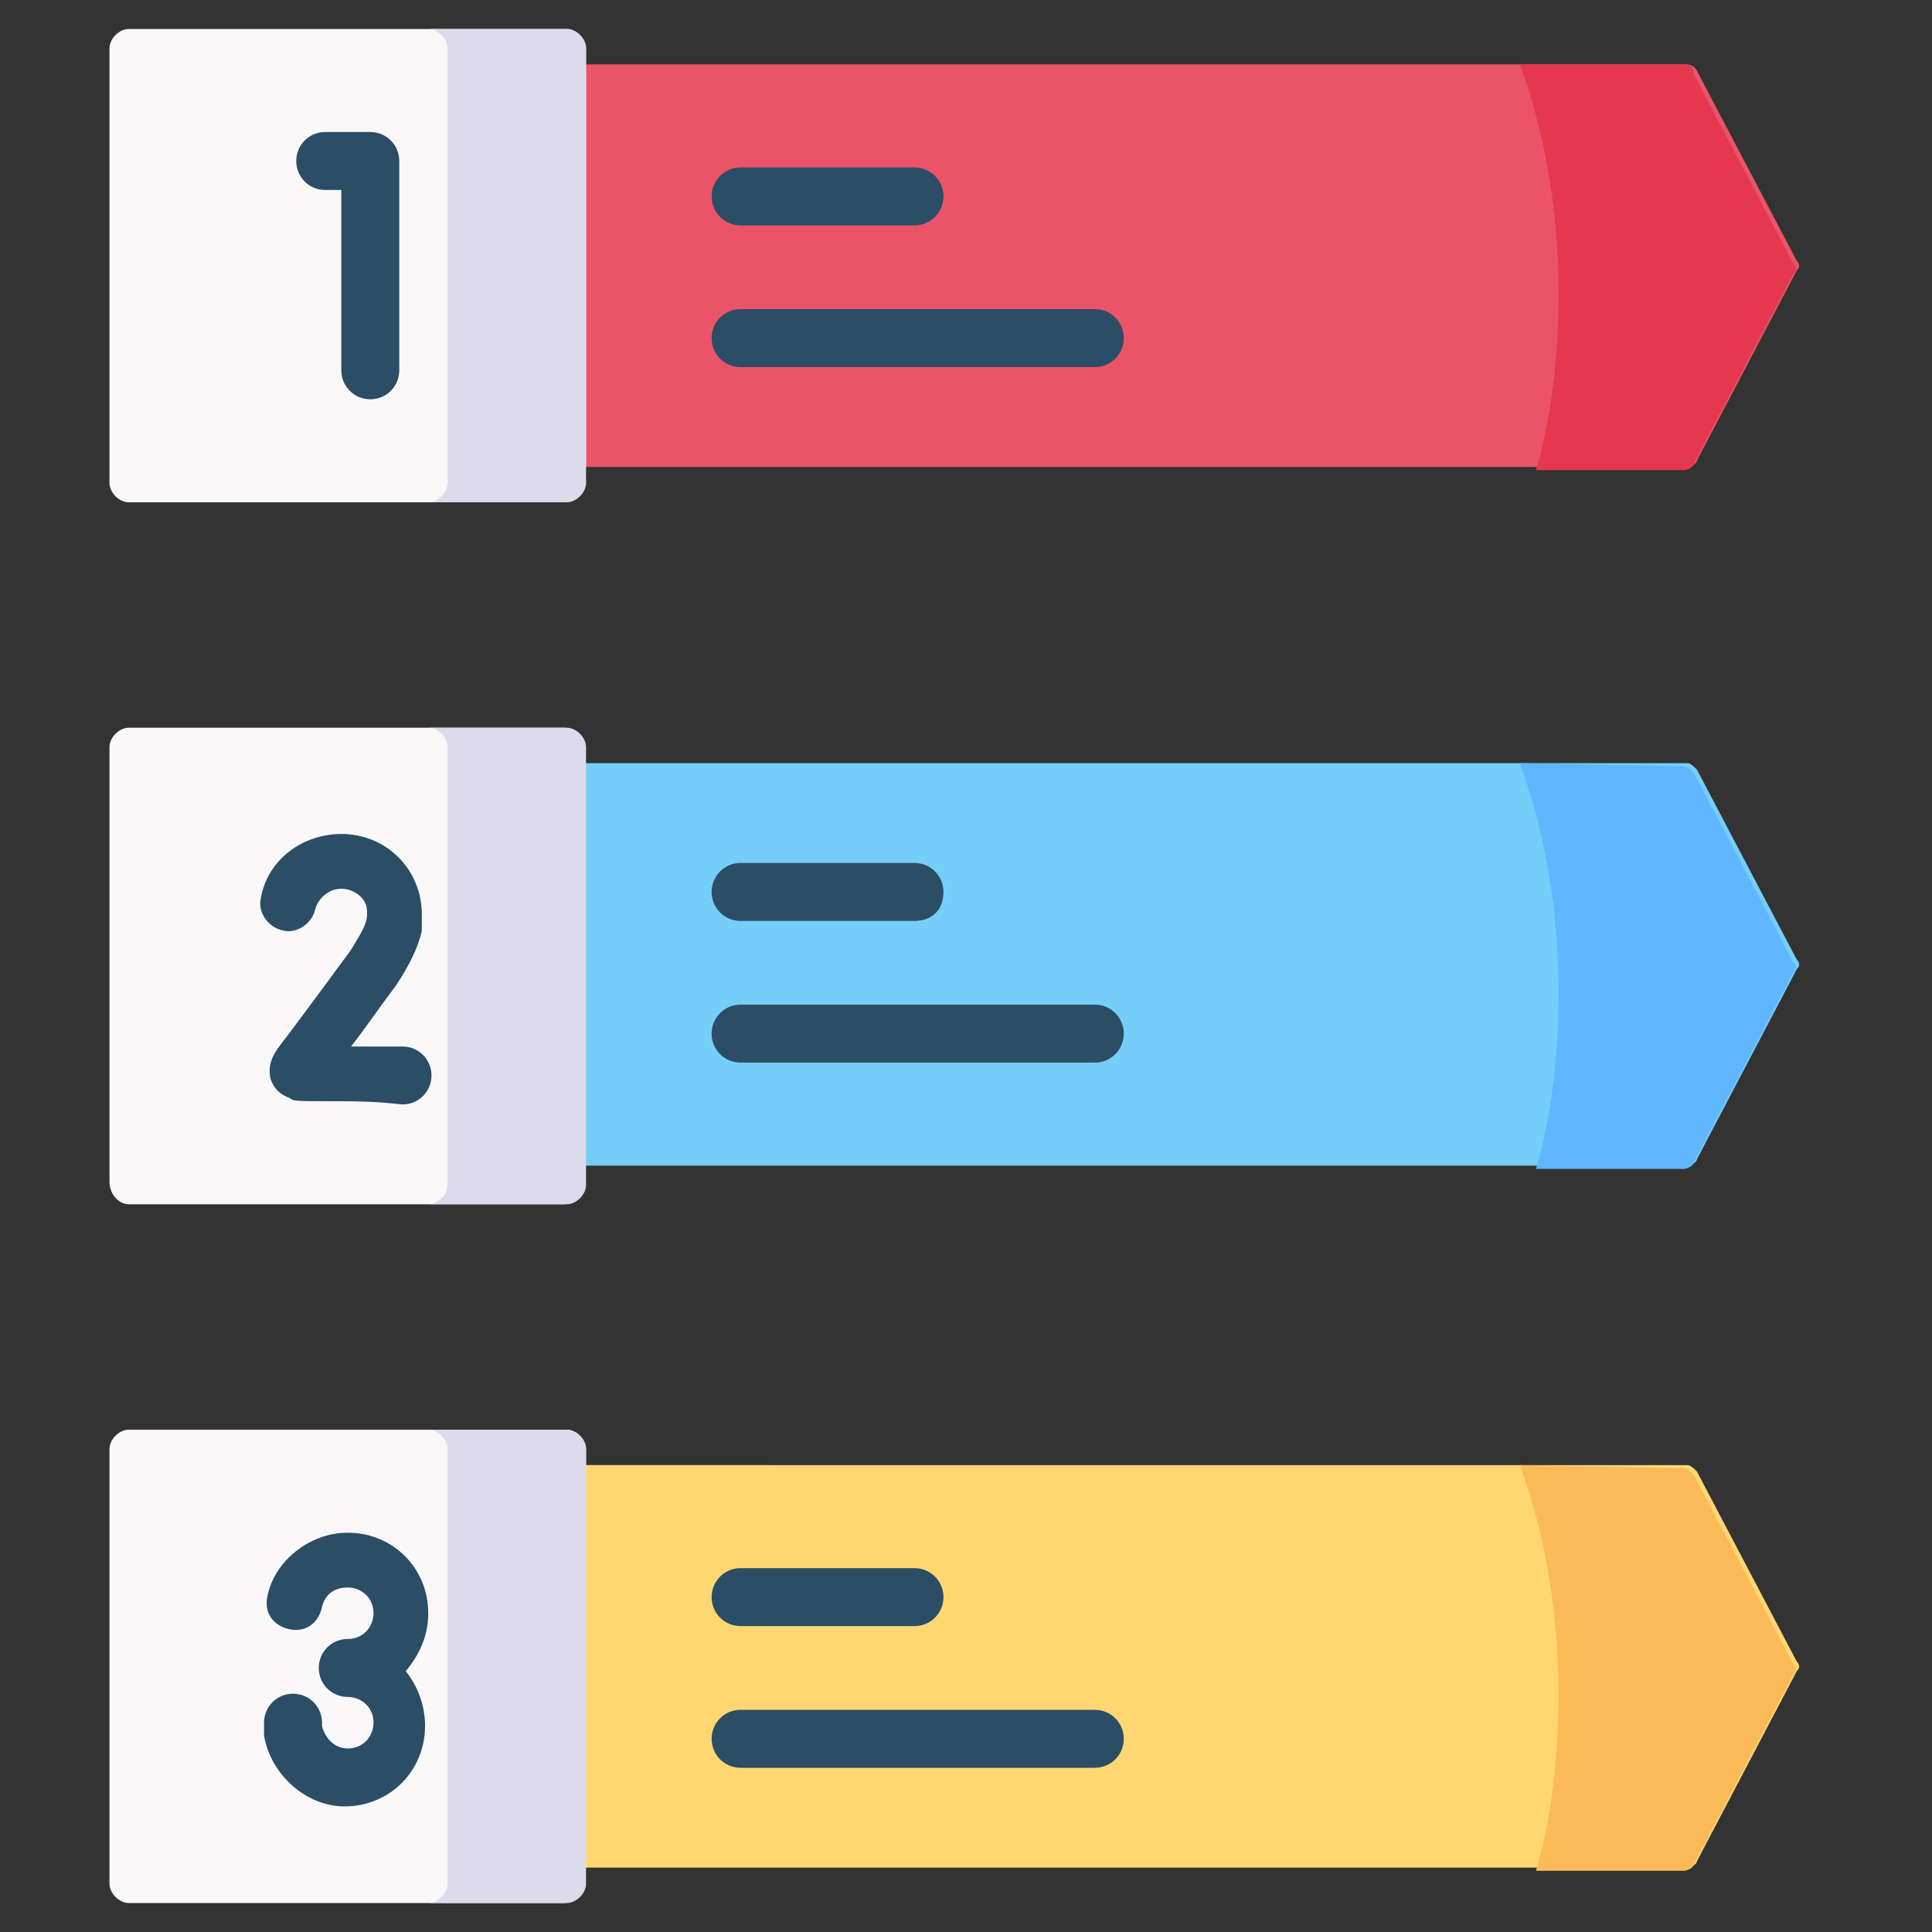 <?xml version="1.0" encoding="utf-8"?>
<!-- Generator: Adobe Illustrator 25.4.1, SVG Export Plug-In . SVG Version: 6.00 Build 0)  -->
<svg version="1.1" id="Capa_1" xmlns="http://www.w3.org/2000/svg" xmlns:xlink="http://www.w3.org/1999/xlink" x="0px" y="0px"
	 width="60px" height="60px" viewBox="0 0 60 60" style="enable-background:new 0 0 60 60;" xml:space="preserve">
<rect x="0" y="0" width="60" height="60" fill="#333333" stroke="none"/>
<style type="text/css">
	.st0{fill-rule:evenodd;clip-rule:evenodd;fill:#FFD772;}
	.st1{fill-rule:evenodd;clip-rule:evenodd;fill:#F9F7F8;}
	.st2{fill-rule:evenodd;clip-rule:evenodd;fill:#75CEF8;}
	.st3{fill-rule:evenodd;clip-rule:evenodd;fill:#EB5468;}
	.st4{fill-rule:evenodd;clip-rule:evenodd;fill:#DDDAEC;}
	.st5{fill-rule:evenodd;clip-rule:evenodd;fill:#E5384F;}
	.st6{fill-rule:evenodd;clip-rule:evenodd;fill:#60B7FF;}
	.st7{fill-rule:evenodd;clip-rule:evenodd;fill:#FBBA58;}
	.st8{fill:#2B4D66;}
</style>
<g>
	<g>
		<path class="st0" d="M18.2,58h34.2c0.1,0,0.3-0.1,0.3-0.2l3.1-5.9c0.1-0.1,0.1-0.2,0-0.3l-3.1-5.9c-0.1-0.1-0.2-0.2-0.3-0.2H18.2
			l-3.5,5.6L18.2,58z"/>
	</g>
	<g>
		<path class="st1" d="M18.2,58V45.5V45c0-0.3-0.3-0.6-0.6-0.6H4c-0.3,0-0.6,0.3-0.6,0.6v13.5c0,0.3,0.3,0.6,0.6,0.6h0h13.5h0
			c0.3,0,0.6-0.3,0.6-0.6L18.2,58L18.2,58z"/>
	</g>
	<g>
		<path class="st1" d="M4,37.4h13.5c0.3,0,0.6-0.3,0.6-0.6v-0.5V23.7v-0.5c0-0.3-0.3-0.6-0.6-0.6H4c-0.3,0-0.6,0.3-0.6,0.6v13.5
			C3.4,37.1,3.7,37.4,4,37.4z"/>
	</g>
	<g>
		<path class="st2" d="M18.2,23.7l-3.7,6l3.7,6.5h34.2c0.1,0,0.3-0.1,0.3-0.2l3.1-5.9c0.1-0.1,0.1-0.2,0-0.3l-3.1-5.9
			c-0.1-0.1-0.2-0.2-0.3-0.2L18.2,23.7z"/>
	</g>
	<g>
		<path class="st3" d="M18.2,14.5h34.2c0.1,0,0.3-0.1,0.3-0.2l3.1-5.9c0.1-0.1,0.1-0.2,0-0.3l-3.1-5.9C52.6,2,52.4,2,52.3,2H18.2
			l-3.3,5.6L18.2,14.5z"/>
	</g>
	<g>
		<path class="st1" d="M18.2,14.5V2V1.5c0-0.3-0.3-0.6-0.6-0.6H4c-0.3,0-0.6,0.3-0.6,0.6V15c0,0.3,0.3,0.6,0.6,0.6h13.5
			c0.3,0,0.6-0.3,0.6-0.6L18.2,14.5L18.2,14.5z"/>
	</g>
	<g>
		<path class="st4" d="M13.9,2v12.6V15c0,0.3-0.3,0.6-0.6,0.6h4.3c0.3,0,0.6-0.3,0.6-0.6v-0.5V2V1.5c0-0.3-0.3-0.6-0.6-0.6h-4.3
			c0.3,0,0.6,0.3,0.6,0.6L13.9,2z"/>
	</g>
	<g>
		<path class="st4" d="M17.6,22.6h-4.3c0.3,0,0.6,0.3,0.6,0.6v0.5v12.6v0.5c0,0.3-0.3,0.6-0.6,0.6h4.3c0.3,0,0.6-0.3,0.6-0.6v-0.5
			V23.7v-0.5C18.2,22.9,17.9,22.6,17.6,22.6L17.6,22.6z"/>
	</g>
	<g>
		<path class="st4" d="M17.6,44.4h-4.3c0.3,0,0.6,0.3,0.6,0.6v0.5V58v0.5c0,0.3-0.3,0.6-0.6,0.6h4.3h0c0.3,0,0.6-0.3,0.6-0.6V58
			V45.5V45C18.2,44.7,17.9,44.4,17.6,44.4L17.6,44.4z"/>
	</g>
	<g>
		<path class="st5" d="M47.2,2c0.8,2.2,1.2,4.6,1.2,7.1c0,1.9-0.2,3.8-0.7,5.5h4.6c0.1,0,0.3-0.1,0.3-0.2l3.1-5.9
			c0.1-0.1,0.1-0.2,0-0.3l-3.1-5.9C52.6,2,52.4,2,52.3,2L47.2,2L47.2,2z"/>
	</g>
	<g>
		<path class="st6" d="M47.2,23.7c0.8,2.2,1.2,4.6,1.2,7.1c0,1.9-0.2,3.8-0.7,5.5h4.6c0.1,0,0.3-0.1,0.3-0.2l3.1-5.9
			c0.1-0.1,0.1-0.2,0-0.3l-3.1-5.9c-0.1-0.1-0.2-0.2-0.3-0.2L47.2,23.7L47.2,23.7z"/>
	</g>
	<g>
		<path class="st7" d="M47.2,45.5c0.8,2.2,1.2,4.6,1.2,7.1c0,1.9-0.2,3.8-0.7,5.5h4.6c0.1,0,0.3-0.1,0.3-0.2l3.1-5.9
			c0.1-0.1,0.1-0.2,0-0.3l-3.1-5.9c-0.1-0.1-0.2-0.2-0.3-0.2L47.2,45.5L47.2,45.5z"/>
	</g>
	<g>
		<path class="st8" d="M11.5,12.4c-0.5,0-0.9-0.4-0.9-0.9V5.9h-0.5C9.6,5.9,9.2,5.5,9.2,5s0.4-0.9,0.9-0.9h1.4
			c0.5,0,0.9,0.4,0.9,0.9v6.5C12.4,12,12,12.4,11.5,12.4z"/>
	</g>
	<g>
		<path class="st8" d="M10.5,34.2c-1.3,0-1.4,0-1.5-0.1c-0.3-0.1-0.5-0.3-0.6-0.6c-0.1-0.5,0.1-0.8,0.5-1.3c0.3-0.4,0.9-1.2,2-2.7
			c0.3-0.5,0.5-0.8,0.5-1.1l0-0.1c0-0.4-0.4-0.7-0.8-0.7c-0.4,0-0.7,0.3-0.8,0.6c-0.1,0.5-0.6,0.8-1,0.7c-0.5-0.1-0.8-0.6-0.7-1
			c0.2-1.2,1.3-2,2.5-2c1.4,0,2.5,1.1,2.5,2.5c0,0,0,0.1,0,0.1l0,0.3c0,0,0,0.1,0,0.1c-0.1,0.5-0.4,1.1-0.8,1.7
			c-0.6,0.8-1,1.4-1.4,1.9c0.5,0,1.1,0,1.6,0c0.5,0,0.9,0.4,0.9,0.9c0,0.5-0.4,0.9-0.9,0.9C11.6,34.2,11,34.2,10.5,34.2L10.5,34.2z"
			/>
	</g>
	<path class="st8" d="M13.3,50.1c0-1.4-1.1-2.5-2.5-2.5c-1.2,0-2.3,0.9-2.5,2c-0.1,0.5,0.2,0.9,0.7,1c0.5,0.1,0.9-0.2,1-0.7
		c0.1-0.4,0.4-0.6,0.8-0.6c0.4,0,0.8,0.3,0.8,0.8c0,0.4-0.3,0.8-0.8,0.8c-0.5,0-0.9,0.4-0.9,0.9s0.4,0.9,0.9,0.9
		c0.4,0,0.8,0.3,0.8,0.8c0,0.4-0.3,0.8-0.8,0.8c-0.4,0-0.7-0.3-0.8-0.7c0-0.1,0-0.1,0-0.1c0-0.5-0.4-0.9-0.9-0.9s-0.9,0.4-0.9,0.9
		c0,0.1,0,0.2,0,0.4c0.2,1.2,1.3,2.2,2.5,2.2c1.4,0,2.5-1.1,2.5-2.5c0-0.6-0.2-1.2-0.6-1.7C13.1,51.3,13.3,50.7,13.3,50.1z"/>
	<g>
		<path class="st8" d="M28.4,7H23c-0.5,0-0.9-0.4-0.9-0.9s0.4-0.9,0.9-0.9h5.4c0.5,0,0.9,0.4,0.9,0.9S28.9,7,28.4,7L28.4,7z"/>
	</g>
	<g>
		<path class="st8" d="M34,11.4H23c-0.5,0-0.9-0.4-0.9-0.9c0-0.5,0.4-0.9,0.9-0.9h11c0.5,0,0.9,0.4,0.9,0.9
			C34.9,11,34.5,11.4,34,11.4z"/>
	</g>
	<g>
		<path class="st8" d="M28.4,28.6H23c-0.5,0-0.9-0.4-0.9-0.9c0-0.5,0.4-0.9,0.9-0.9h5.4c0.5,0,0.9,0.4,0.9,0.9
			C29.3,28.3,28.9,28.6,28.4,28.6L28.4,28.6z"/>
	</g>
	<g>
		<path class="st8" d="M34,33H23c-0.5,0-0.9-0.4-0.9-0.9c0-0.5,0.4-0.9,0.9-0.9h11c0.5,0,0.9,0.4,0.9,0.9C34.9,32.6,34.5,33,34,33z"
			/>
	</g>
	<g>
		<path class="st8" d="M28.4,50.5H23c-0.5,0-0.9-0.4-0.9-0.9s0.4-0.9,0.9-0.9h5.4c0.5,0,0.9,0.4,0.9,0.9
			C29.3,50.1,28.9,50.5,28.4,50.5L28.4,50.5z"/>
	</g>
	<g>
		<path class="st8" d="M34,54.9H23c-0.5,0-0.9-0.4-0.9-0.9c0-0.5,0.4-0.9,0.9-0.9h11c0.5,0,0.9,0.4,0.9,0.9
			C34.9,54.5,34.5,54.9,34,54.9z"/>
	</g>
</g>
</svg>
